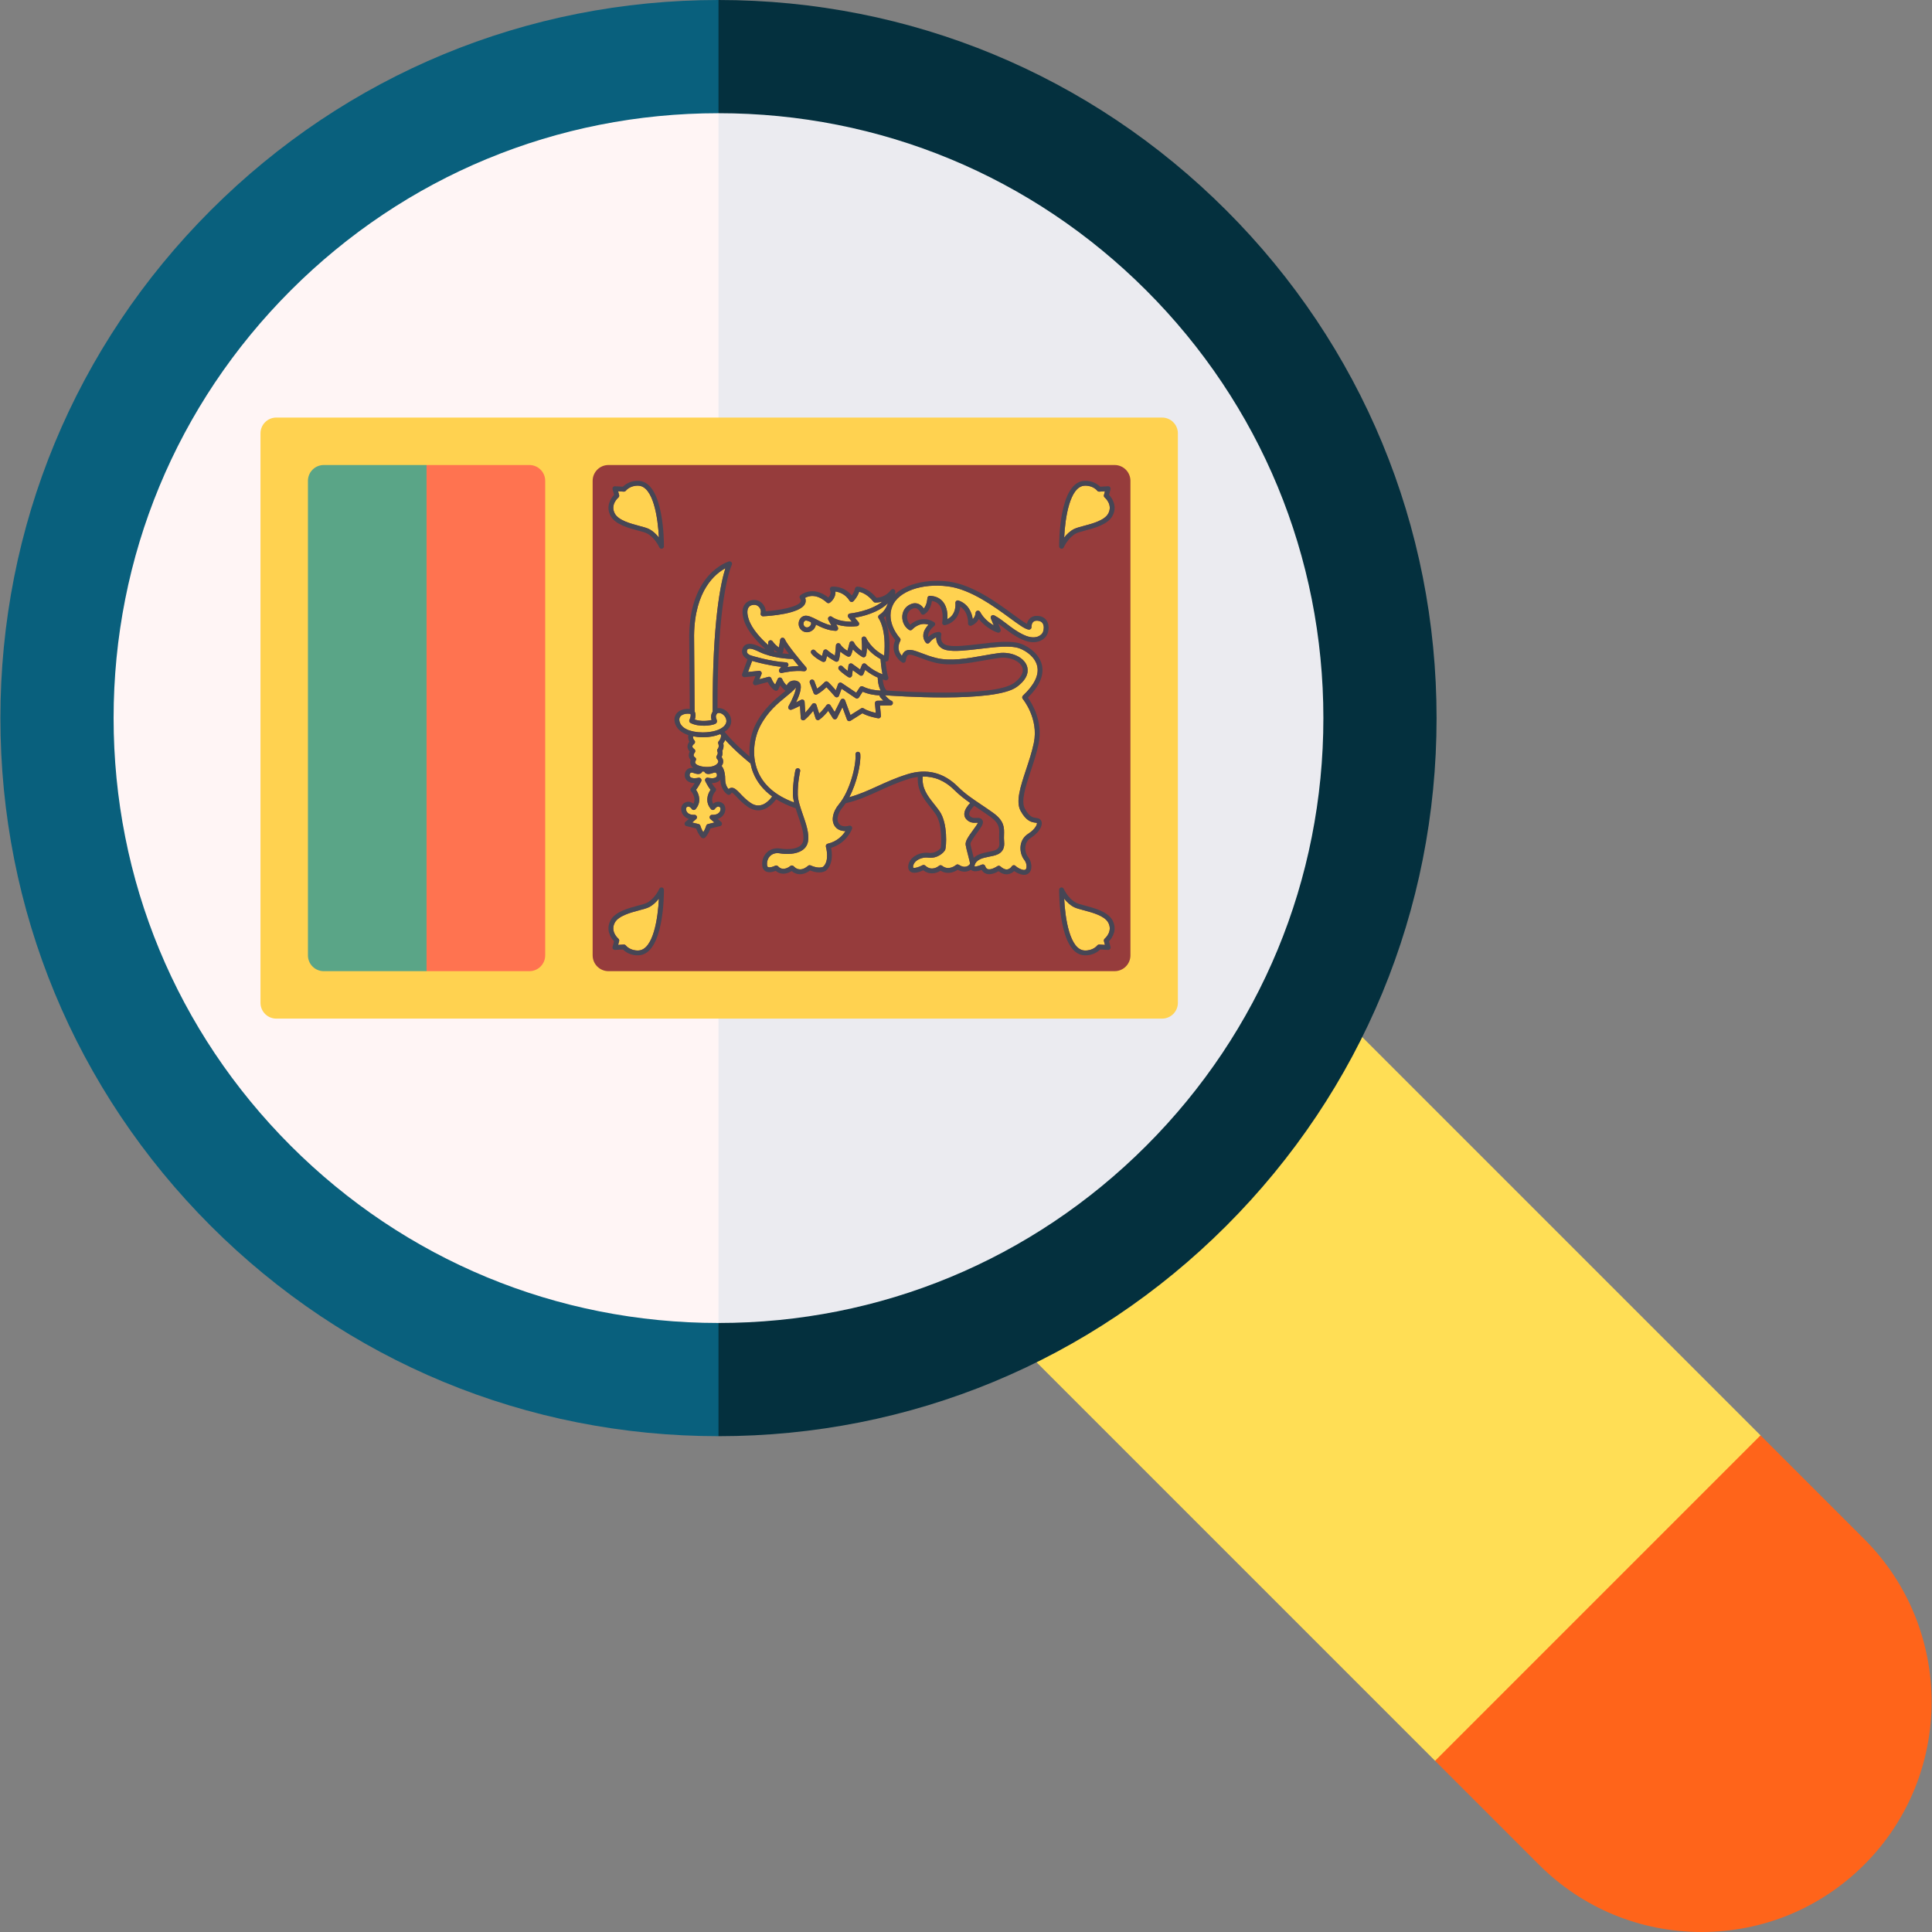 <?xml version="1.0" encoding="utf-8"?>
<!-- Generator: Adobe Illustrator 17.0.0, SVG Export Plug-In . SVG Version: 6.00 Build 0)  -->
<!DOCTYPE svg PUBLIC "-//W3C//DTD SVG 1.1//EN" "http://www.w3.org/Graphics/SVG/1.1/DTD/svg11.dtd">
<svg version="1.1" id="Capa_1" xmlns="http://www.w3.org/2000/svg" xmlns:xlink="http://www.w3.org/1999/xlink" x="0px" y="0px"
	 width="512px" height="512px" viewBox="0 0 512 512" enable-background="new 0 0 512 512" xml:space="preserve">
<rect x="0" y="0" width="512" height="512" fill="#808080" stroke="none"/>
<g>
	<path fill="#FFDE55" d="M350.184,264.013l-21.213,21.213l0.126,0.125l-53.782,55.073h0.001l-10.607,10.607l115.602,115.601
		L469.104,459l-2.547-78.614L350.184,264.013z"/>
	<path fill="#FF641A" d="M494.062,407.892l-27.506-27.506l-86.246,86.246l27.506,27.506C419.335,505.656,434.649,512,450.939,512
		c16.289,0,31.604-6.343,43.123-17.862C517.84,470.359,517.84,431.67,494.062,407.892z"/>
	<path fill="#FFF5F5" d="M66.449,66.345c-68.46,68.46-68.46,179.455,0,247.914c34.23,34.23,79.093,51.345,123.957,51.345
		L222.104,191L190.406,15C145.543,15,100.679,32.115,66.449,66.345z"/>
	<path fill="#EBEBF0" d="M314.363,66.345C280.134,32.115,235.27,15,190.406,15v350.604c44.864,0,89.727-17.115,123.957-51.345
		C382.823,245.799,382.823,134.804,314.363,66.345z"/>
	<path fill="#09607D" d="M77.056,303.652c-30.277-30.277-46.951-70.532-46.951-113.351S46.779,107.227,77.056,76.95
		S147.588,30,190.406,30l10.698-16L190.406,0c-50.831,0-98.62,19.795-134.563,55.738C19.899,91.681,0.104,139.47,0.104,190.302
		s19.795,98.621,55.738,134.563c35.943,35.943,83.732,55.738,134.563,55.738L200.104,366l-9.698-15.396
		C147.588,350.604,107.333,333.929,77.056,303.652z"/>
	<path fill="#04303E" d="M324.97,55.738C289.026,19.795,241.238,0,190.406,0v30c42.818,0,83.073,16.674,113.351,46.951
		c30.277,30.277,46.951,70.532,46.951,113.351s-16.674,83.073-46.951,113.351c-30.277,30.277-70.532,46.951-113.351,46.951v30
		c50.832,0,98.62-19.795,134.563-55.738s55.738-83.732,55.738-134.563S360.913,91.681,324.97,55.738L324.97,55.738z"/>
</g>
<g>
	<path fill="#FFD250" d="M307.958,110.659H73.224c-2.315,0-4.192,1.877-4.192,4.191v150.901c0,2.315,1.877,4.192,4.192,4.192
		h234.735c2.315,0,4.192-1.877,4.192-4.192V114.851C312.15,112.536,310.273,110.659,307.958,110.659z"/>
	<path fill="#963C3C" d="M157.057,127.426v125.751c0,2.315,1.877,4.192,4.192,4.192h134.134c2.315,0,4.192-1.877,4.192-4.192
		V127.426c0-2.315-1.877-4.192-4.192-4.192H161.249C158.934,123.235,157.057,125.111,157.057,127.426z"/>
	<path fill="#5AA587" d="M113.045,123.235H85.799c-2.315,0-4.192,1.877-4.192,4.192v125.751c0,2.315,1.877,4.192,4.192,4.192h27.246
		V123.235z"/>
	<path fill="#FF7350" d="M140.291,123.235h-27.246v134.134h27.246c2.315,0,4.192-1.877,4.192-4.192V127.426
		C144.483,125.111,142.606,123.235,140.291,123.235z"/>
	<g>
		<path fill="#FFD250" d="M255.907,223.889c-0.141-0.937,0.684-2.147,1.959-3.885c0.461-0.628,1.127-1.538,1.307-1.974
			c-0.119-0.009-0.282,0.001-0.404,0.007c-0.705,0.034-1.772,0.083-2.704-0.952c-0.365-0.406-0.54-0.913-0.506-1.467
			c0.07-1.126,0.989-2.233,1.559-2.818c-1.471-1.033-2.876-2.105-4.171-3.401c-2.476-2.476-5.3-3.669-8.417-3.603
			c-0.289,3.101,1.31,5.141,3.015,7.287c0.503,0.632,1.004,1.263,1.459,1.923c2.244,3.248,1.774,9.52,1.49,10.184
			c-0.322,0.753-2.096,2.423-4.53,2.097c-1.119-0.147-2.407,0.229-3.219,0.939c-0.349,0.305-0.765,0.813-0.765,1.494
			c0,0.034,0.003,0.207,0.056,0.238c0.327,0.198,1.549-0.188,2.423-0.66c0.241-0.132,0.541-0.093,0.745,0.096
			c1.72,1.611,3.447,0.219,3.638,0.055c0.236-0.202,0.584-0.208,0.824-0.015c1.761,1.419,3.596-0.132,3.673-0.199
			c0.216-0.187,0.533-0.209,0.773-0.052c0.764,0.501,1.463,0.644,2.086,0.43c0.544-0.189,0.833-0.598,0.867-0.697
			c0.016-0.26-0.334-1.603-0.566-2.491C256.254,225.493,256.003,224.529,255.907,223.889z"/>
		<path fill="#FFD250" d="M274.973,164.501c-0.53-0.04-0.915,0.075-1.177,0.335c-0.482,0.476-0.443,1.334-0.442,1.343
			c0.01,0.191-0.066,0.377-0.205,0.507c-0.141,0.13-0.329,0.196-0.52,0.168c-0.953-0.125-2.364-1.131-4.98-3.049
			c-4.157-3.047-10.44-7.652-16.435-8.409c-6.968-0.885-13.169,1.338-14.744,5.277c-1.754,4.386,1.974,8.381,2.011,8.422
			c0.189,0.201,0.231,0.5,0.101,0.744c-0.983,1.852-0.238,3.218,0.433,3.967c0.21-0.618,0.525-1.04,0.958-1.3
			c1.046-0.625,2.411-0.108,4.3,0.607c1.116,0.422,2.38,0.9,3.855,1.262c3.782,0.927,8.394,0.101,12.464-0.628
			c1.438-0.258,2.825-0.505,4.115-0.67c3.246-0.414,6.499,1.025,7.393,3.279c0.434,1.092,0.665,3.284-2.65,5.695
			c-5.962,4.337-33.151,2.335-34.753,2.213c-0.036,0.003-0.071,0.006-0.146,0.011c0.594,0.668,1.292,1.319,1.596,1.4
			c0.31,0.083,0.511,0.381,0.472,0.699c-0.039,0.318-0.307,0.559-0.628,0.564l-2.785,0.042l0.256,2.68
			c0.019,0.198-0.055,0.393-0.2,0.529c-0.145,0.136-0.345,0.193-0.54,0.167c-0.109-0.018-2.513-0.402-4.175-1.326l-3.146,1.984
			c-0.104,0.066-0.223,0.098-0.343,0.098c-0.07,0-0.14-0.011-0.207-0.034c-0.184-0.063-0.33-0.204-0.396-0.387l-1.2-3.264
			l-1.423,2.847c-0.104,0.208-0.312,0.344-0.544,0.355c-0.231,0.024-0.452-0.103-0.576-0.3l-1.22-1.944
			c-0.558,0.697-1.453,1.712-2.368,2.345c-0.167,0.117-0.379,0.146-0.573,0.08c-0.193-0.066-0.344-0.22-0.405-0.414l-0.639-2.018
			c-0.566,0.715-1.384,1.663-2.25,2.374c-0.185,0.154-0.442,0.189-0.663,0.093c-0.221-0.096-0.37-0.308-0.385-0.548l-0.206-3.244
			c-0.732,0.373-1.729,0.859-2.281,1.032c-0.251,0.079-0.528-0.005-0.693-0.212c-0.166-0.207-0.188-0.492-0.055-0.722
			c0.991-1.721,1.9-3.869,1.97-4.938c-0.657,0.787-1.577,1.54-2.605,2.376c-2.187,1.781-4.908,3.995-6.912,7.871
			c-1.399,2.709-2.404,7.435-0.632,11.84c1.512,3.758,4.767,6.563,9.643,8.364c-0.163-0.711-0.288-1.41-0.301-2.067
			c-0.064-3.337,0.629-6.383,0.659-6.511c0.08-0.346,0.424-0.565,0.77-0.481c0.346,0.08,0.561,0.425,0.482,0.77
			c-0.007,0.03-0.686,3.025-0.626,6.198c0.03,1.553,0.698,3.47,1.343,5.322c0.858,2.463,1.746,5.011,1.359,7.154
			c-0.526,2.914-4.153,3.652-7.521,3.09c-0.957-0.161-1.828,0.075-2.453,0.659c-0.635,0.592-0.961,1.5-0.871,2.429
			c0.042,0.437,0.206,0.526,0.259,0.555c0.405,0.219,1.358-0.079,1.873-0.348c0.259-0.136,0.58-0.08,0.778,0.141
			c1.35,1.513,3.169,0.003,3.246-0.063c0.261-0.22,0.65-0.2,0.885,0.05c0.509,0.542,1.047,0.812,1.647,0.826
			c1.096,0.067,2.138-0.91,2.148-0.918c0.189-0.185,0.474-0.233,0.715-0.123c2.119,0.97,3.231,0.406,3.277,0.38
			c1.839-1.568,0.776-5.288,0.765-5.326c-0.05-0.17-0.028-0.353,0.062-0.505c0.09-0.153,0.238-0.262,0.411-0.302
			c2.576-0.591,4.016-2.244,4.712-3.34c-1.273-0.012-2.284-0.459-2.88-1.389c-0.959-1.503-0.499-3.765,1.175-5.765
			c2.863-3.421,4.613-10.344,4.35-13.164c-0.032-0.353,0.227-0.666,0.581-0.699c0.344-0.035,0.666,0.227,0.699,0.581
			c0.229,2.47-0.884,7.592-2.916,11.454c2.575-0.712,4.925-1.755,7.376-2.873c2.437-1.112,4.958-2.261,7.987-3.21
			c5.119-1.603,9.635-0.492,13.426,3.301c1.837,1.837,3.841,3.181,6.163,4.74c1.019,0.684,2.081,1.397,3.181,2.189
			c2.984,2.148,2.932,3.942,2.876,5.841c-0.017,0.579-0.035,1.177,0.03,1.825c0.308,3.084-2.144,3.572-3.323,3.806
			c-0.161,0.032-0.313,0.062-0.445,0.094c-0.167,0.042-0.366,0.083-0.586,0.127c-1.197,0.243-3.006,0.61-3.45,2.142
			c-0.08,0.274-0.049,0.37-0.049,0.37c0.189,0.086,1.169-0.136,1.949-0.491c0.166-0.076,0.354-0.077,0.52-0.006
			c0.167,0.071,0.295,0.21,0.355,0.381c0.227,0.667,0.582,0.781,0.698,0.819c0.809,0.253,2.133-0.492,2.532-0.775
			c0.248-0.175,0.583-0.157,0.807,0.049c0.663,0.606,1.277,0.872,1.828,0.798c0.738-0.103,1.186-0.797,1.19-0.805
			c0.106-0.171,0.287-0.283,0.488-0.302c0.204-0.011,0.4,0.061,0.536,0.21c0.001,0.003,0.564,0.596,1.714,0.959
			c0.755,0.236,0.945-0.036,1.007-0.126c0.319-0.465,0.204-1.652-0.417-2.429c-0.815-1.019-1.193-2.568-0.963-3.947
			c0.211-1.269,0.896-2.304,1.978-2.993c1.984-1.263,2.437-2.623,2.31-2.882c-0.037-0.018-0.252-0.046-0.424-0.069
			c-0.885-0.117-2.367-0.313-3.89-3.126c-1.346-2.483-0.044-6.414,1.463-10.967c0.764-2.306,1.555-4.692,2.041-7.032
			c1.349-6.473-2.89-11.613-2.933-11.663c-0.219-0.261-0.197-0.648,0.053-0.882c2.975-2.791,4.254-5.379,3.8-7.69
			c-0.472-2.41-2.807-4.096-4.661-4.806c-2.312-0.886-6.529-0.383-10.609,0.103c-3.409,0.405-6.632,0.789-8.712,0.355
			c-1.072-0.225-1.857-0.733-2.333-1.51c-0.392-0.64-0.488-1.341-0.485-1.888c-1.033,0.388-1.731,1.346-1.739,1.357
			c-0.118,0.165-0.308,0.265-0.51,0.269c-0.254-0.01-0.397-0.088-0.52-0.248c-0.526-0.68-0.737-1.429-0.627-2.229
			c0.142-1.034,0.809-1.924,1.356-2.497c-2.392-0.84-4.225,1.165-4.31,1.26c-0.209,0.232-0.553,0.281-0.817,0.122
			c-1.154-0.709-1.869-2.102-1.824-3.547c0.044-1.364,0.747-2.508,1.93-3.136c0.811-0.43,1.588-0.509,2.309-0.237
			c0.686,0.258,1.167,0.792,1.47,1.245c0.875-0.998,0.949-2.721,0.949-2.741c0.005-0.172,0.077-0.335,0.204-0.453
			c0.126-0.117,0.3-0.191,0.465-0.172c1.521,0.063,2.703,0.613,3.51,1.633c1.104,1.396,1.207,3.336,1.142,4.537
			c2.431-1.241,2.123-4.105,2.107-4.238c-0.026-0.221,0.064-0.439,0.237-0.578c0.173-0.138,0.404-0.181,0.616-0.104
			c2.579,0.91,3.518,3.21,3.739,4.922c0.73-0.697,0.741-1.591,0.741-1.603c0-0.293,0.199-0.55,0.483-0.623
			c0.287-0.072,0.582,0.057,0.723,0.314c0.995,1.819,2.512,2.951,3.623,3.584l-0.764-1.853c-0.104-0.251-0.038-0.54,0.163-0.722
			c0.202-0.182,0.498-0.217,0.736-0.088c1.273,0.685,2.281,1.461,3.348,2.283c1.287,0.991,2.618,2.015,4.492,2.896
			c1.831,0.861,3.065,0.697,3.775,0.409c0.736-0.297,1.157-0.821,1.293-1.18c0.258-0.679,0.334-1.653-0.081-2.299
			C276.047,164.773,275.596,164.542,274.973,164.501z"/>
		<path fill="#FFD250" d="M199.114,173.74c0.001,0,0.002,0.001,0.002,0.001c0.003,0.001,0.005,0,0.007,0.001
			c0.047,0.016,4.852,1.532,9.214,1.792c0.239,0.014,0.452,0.161,0.548,0.381c0.097,0.22,0.065,0.476-0.086,0.663l-0.152,0.189
			c0.865-0.13,1.954-0.25,3.021-0.254c-0.437-0.52-0.981-1.182-1.54-1.876c-1.167-0.021-5.435-0.207-8.909-1.881
			c-0.844-0.409-2.302-1.116-2.996-0.758c-0.12,0.062-0.317,0.351-0.284,0.707C197.981,173.156,198.398,173.524,199.114,173.74z"/>
		<path fill="#FFD250" d="M213.59,164.453c-0.067,0-0.128,0.007-0.181,0.024c-0.28,0.084-0.422,0.401-0.46,0.648
			c-0.047,0.316,0.034,0.741,0.401,0.987c0.48,0.319,0.992,0.101,1.284-0.188c0.092-0.09,0.533-0.561,0.208-1.077l-0.001-0.001
			C214.339,164.614,213.898,164.453,213.59,164.453z"/>
		<path fill="#FFD250" d="M207.285,179.943c0.311,0.742,0.794,1.317,1.193,1.702c0.151-0.328,0.383-0.669,0.733-0.924
			c0.343-0.25,0.937-0.493,1.808-0.312c0.014,0.001,0.026,0.004,0.039,0.005c0.025,0.006,0.045,0.003,0.07,0.01
			c0.022,0.005,0.037,0.023,0.059,0.029c0.031,0.011,0.064,0.012,0.093,0.028c0.022,0.012,0.036,0.032,0.056,0.047
			c0.328,0.14,0.601,0.364,0.746,0.703c0.487,1.136-0.37,3.341-1.126,4.91c0.534-0.264,1.046-0.532,1.322-0.68
			c0.192-0.104,0.425-0.102,0.616,0.005c0.192,0.106,0.315,0.303,0.329,0.52l0.181,2.866c1.005-1.059,1.796-2.209,1.806-2.225
			c0.139-0.203,0.379-0.305,0.624-0.273c0.244,0.036,0.444,0.208,0.519,0.442l0.733,2.315c1.026-0.944,1.92-2.207,1.931-2.223
			c0.125-0.176,0.328-0.269,0.542-0.273c0.215,0.006,0.414,0.119,0.528,0.301l1.105,1.762l1.577-3.153
			c0.115-0.23,0.331-0.375,0.611-0.355c0.256,0.014,0.478,0.179,0.567,0.42l1.439,3.913l2.808-1.772
			c0.213-0.136,0.482-0.132,0.695,0.007c0.916,0.6,2.323,0.987,3.21,1.186l-0.24-2.515c-0.017-0.179,0.042-0.356,0.161-0.49
			s0.289-0.212,0.469-0.214l1.607-0.024c-0.387-0.391-0.706-0.77-0.862-0.962c-0.105-0.127-0.146-0.283-0.14-0.436
			c-1.184-0.05-2.833-0.262-4.483-0.973l-0.981,1.514c-0.094,0.145-0.241,0.245-0.41,0.279c-0.042,0.01-0.086,0.014-0.129,0.014
			c-0.126,0-0.251-0.038-0.358-0.109l-3.711-2.49l-0.682,1.857c-0.078,0.213-0.264,0.369-0.487,0.41
			c-0.223,0.044-0.451-0.038-0.601-0.209c-0.638-0.731-1.639-1.852-2.235-2.467c-0.537,0.517-1.478,1.351-2.484,1.91
			c-0.164,0.091-0.36,0.105-0.535,0.041c-0.176-0.065-0.314-0.202-0.38-0.378l-1.018-2.731c-0.123-0.332,0.045-0.703,0.378-0.827
			c0.331-0.123,0.703,0.047,0.827,0.378l0.742,1.992c1.077-0.748,1.975-1.711,1.986-1.723c0.229-0.247,0.611-0.276,0.872-0.066
			c0.374,0.3,1.389,1.418,2.098,2.213l0.592-1.611c0.067-0.185,0.217-0.329,0.405-0.389c0.186-0.065,0.392-0.034,0.557,0.077
			l3.849,2.582l0.931-1.434c0.179-0.276,0.537-0.373,0.826-0.225c1.708,0.854,3.553,1.061,4.73,1.092
			c-0.718-1.342-0.782-3.044-0.786-3.444c-0.962-0.425-2.144-1.066-3.333-2.043l-0.462,1.143c-0.075,0.182-0.228,0.321-0.419,0.376
			c-0.189,0.053-0.395,0.019-0.554-0.097l-1.857-1.347l-0.181,1.391c-0.029,0.216-0.163,0.402-0.36,0.496
			c-0.195,0.094-0.425,0.085-0.612-0.03c-0.065-0.038-1.592-0.972-2.502-1.996c-0.236-0.265-0.212-0.671,0.054-0.907
			c0.262-0.236,0.669-0.213,0.907,0.054c0.385,0.433,0.924,0.862,1.373,1.188l0.187-1.433c0.029-0.225,0.175-0.417,0.383-0.507
			c0.209-0.09,0.449-0.063,0.632,0.07l2.066,1.499l0.495-1.221c0.08-0.196,0.251-0.34,0.459-0.386
			c0.206-0.045,0.424,0.014,0.577,0.16c1.602,1.508,3.336,2.322,4.414,2.721c-0.368-1.715-0.509-3.866-0.516-3.979
			c-0.001-0.016,0.006-0.03,0.006-0.046c-1.001-0.552-2.417-1.504-3.641-2.999c-0.006,0.792-0.07,1.598-0.264,2.107
			c-0.067,0.176-0.207,0.313-0.383,0.377c-0.178,0.061-0.373,0.045-0.534-0.046c-0.077-0.045-1.476-0.847-2.517-2.02
			c-0.179,0.646-0.396,1.327-0.577,1.631c-0.174,0.288-0.537,0.394-0.839,0.244c-0.061-0.03-1.046-0.529-1.924-1.291
			c-0.085,0.856-0.217,1.822-0.406,2.293c-0.067,0.171-0.206,0.304-0.379,0.366c-0.173,0.059-0.364,0.046-0.526-0.041
			c-0.059-0.032-1.174-0.643-2.215-1.419l-0.282,1.072c-0.049,0.183-0.175,0.336-0.346,0.417c-0.172,0.08-0.368,0.082-0.541,0.004
			c-0.077-0.035-1.915-0.88-2.962-2.159c-0.225-0.274-0.185-0.679,0.09-0.903c0.273-0.225,0.68-0.185,0.903,0.09
			c0.5,0.611,1.266,1.122,1.818,1.443l0.33-1.252c0.057-0.217,0.223-0.389,0.439-0.453c0.214-0.067,0.447-0.011,0.614,0.14
			c0.614,0.556,1.445,1.102,2.036,1.464c0.126-0.793,0.223-1.94,0.265-2.684c0.017-0.287,0.221-0.529,0.501-0.591
			c0.283-0.064,0.569,0.069,0.705,0.321c0.353,0.651,1.202,1.284,1.842,1.685c0.176-0.55,0.392-1.36,0.555-2.06
			c0.063-0.269,0.289-0.467,0.563-0.493c0.274-0.034,0.536,0.123,0.648,0.375c0.401,0.889,1.374,1.702,2.068,2.2
			c0.075-0.937,0.006-2.268-0.08-3.101c-0.032-0.31,0.162-0.597,0.461-0.684c0.305-0.083,0.617,0.055,0.755,0.333
			c1.293,2.622,3.578,4.074,4.767,4.684c0.648-7.091-1.43-9.804-1.453-9.832c-0.116-0.146-0.165-0.338-0.131-0.522
			c0.035-0.183,0.146-0.345,0.308-0.439c1.154-0.668,1.855-1.888,2.284-3.073c-2.613,2.533-6.752,3.506-8.768,3.842l0.984,1.2
			c0.15,0.183,0.188,0.434,0.097,0.653c-0.091,0.219-0.294,0.37-0.53,0.393c-2.471,0.247-4.274-0.08-5.487-0.49l0.42,0.775
			c0.111,0.203,0.103,0.451-0.02,0.647c-0.122,0.197-0.346,0.329-0.572,0.301c-2.013-0.086-3.774-0.915-5.221-1.648
			c-0.069,0.472-0.302,0.933-0.69,1.312c-0.475,0.464-1.08,0.704-1.68,0.704c-0.425,0-0.846-0.121-1.216-0.368
			c-0.726-0.485-1.094-1.346-0.959-2.246c0.125-0.827,0.647-1.474,1.363-1.688c0.958-0.284,2.051,0.269,3.435,0.974
			c1.098,0.559,2.407,1.226,3.834,1.524l-0.795-1.469c-0.148-0.273-0.08-0.613,0.163-0.808c0.244-0.192,0.589-0.187,0.824,0.018
			c0.014,0.012,1.614,1.326,5.243,1.258l-0.915-1.116c-0.151-0.183-0.188-0.436-0.096-0.655c0.092-0.219,0.297-0.37,0.534-0.392
			c0.069-0.006,5.342-0.541,8.587-3.155c-1.057,0.309-1.874,0.26-1.937,0.259c-0.178-0.014-0.342-0.101-0.453-0.241
			c-1.486-1.868-3.007-2.445-3.774-2.623c-0.431,1.357-1.473,2.455-1.524,2.508c-0.138,0.143-0.335,0.213-0.53,0.194
			c-0.198-0.021-0.374-0.132-0.48-0.3c-1.146-1.848-2.799-2.333-3.759-2.454c0.118,1.366-0.837,2.487-1.472,2.954
			c-0.247,0.179-0.584,0.163-0.809-0.038c-2.757-2.465-4.887-1.736-5.748-1.243c0.272,0.676,0.144,1.228-0.04,1.601
			c-1.317,2.668-9.462,3.205-11.082,3.285c-0.201,0.014-0.402-0.077-0.531-0.237c-0.13-0.16-0.174-0.371-0.122-0.569
			c0.119-0.444,0.039-0.924-0.223-1.352c-0.268-0.437-0.697-0.756-1.147-0.852c-0.424-0.09-1.231-0.032-1.714,0.498
			c-0.552,0.607-0.59,1.73-0.109,3.248c0.862,2.725,3.519,5.41,5.173,6.881c-0.015-0.339-0.005-0.588-0.001-0.651
			c0.014-0.274,0.201-0.509,0.465-0.585c0.265-0.077,0.547,0.024,0.704,0.25c0.548,0.787,1.201,1.319,1.692,1.645l0.322-2.056
			c0.045-0.284,0.273-0.505,0.559-0.538c0.284-0.024,0.559,0.127,0.669,0.394c0.582,1.414,4.268,5.841,5.639,7.427
			c0.176,0.202,0.207,0.492,0.077,0.728c-0.129,0.234-0.389,0.36-0.655,0.328c-2.349-0.335-5.799,0.447-5.833,0.454
			c-0.266,0.062-0.543-0.053-0.689-0.284c-0.145-0.232-0.128-0.53,0.044-0.744l0.475-0.592c-3.261-0.339-6.436-1.196-7.719-1.571
			l-1.078,2.93l2.906-0.29c0.219-0.028,0.444,0.074,0.578,0.255c0.136,0.181,0.166,0.418,0.08,0.628l-0.548,1.339l2.394-0.633
			c0.317-0.088,0.642,0.082,0.763,0.385c0.317,0.803,0.706,1.331,1.017,1.658l0.674-1.491c0.106-0.233,0.338-0.395,0.594-0.377
			C206.957,179.553,207.186,179.707,207.285,179.943z"/>
		<path fill="#FFD250" d="M198.963,212.801c2.534,1.692,4.583-0.238,5.677-1.725c-2.335-1.703-4.035-3.799-5.038-6.294
			c-0.328-0.815-0.541-1.64-0.708-2.463c-0.238-0.187-3.764-2.98-6.717-6.244c-0.151,0.394-0.349,0.706-0.51,0.917
			c0.208,0.844,0.006,1.533-0.254,1.974c0.179,0.602,0.035,1.198-0.173,1.634c0.447,0.674,0.528,1.334,0.242,1.969
			c-0.066,0.145-0.154,0.279-0.246,0.411c0.368,0.443,0.945,1.459,0.945,3.501c0,1.374,0.509,2.198,0.888,2.622
			c0.222-0.192,0.464-0.3,0.731-0.328c0.811-0.09,1.476,0.603,2.387,1.559C196.901,211.084,197.787,212.017,198.963,212.801z"/>
		<path fill="#FFD250" d="M186.358,195.381c-0.047,0-0.095-0.001-0.143-0.001c-0.924-0.009-1.769-0.101-2.547-0.25
			c-0.075,0.215,0.085,0.839,0.251,0.967c0.164,0.126,0.274,0.334,0.268,0.54c-0.006,0.206-0.094,0.408-0.265,0.525
			c-0.11,0.077-0.436,0.368-0.44,0.652c-0.004,0.277,0.323,0.564,0.519,0.711c0.143,0.107,0.235,0.269,0.254,0.447
			c0.019,0.178-0.038,0.356-0.156,0.491c-0.083,0.098-0.319,0.455-0.278,0.755c0.009,0.064,0.035,0.258,0.37,0.485
			c0.145,0.098,0.244,0.253,0.273,0.426c0.028,0.173-0.015,0.35-0.121,0.491c0.001,0-0.179,0.264-0.111,0.526
			c0.077,0.29,0.439,0.513,0.727,0.649c0.541,0.255,1.319,0.418,2.131,0.45c0.025-0.004,0.05,0,0.075-0.001
			c0.684,0.02,1.386-0.047,1.986-0.268c0.588-0.217,0.979-0.531,1.161-0.935c0.057-0.126,0.175-0.387-0.33-0.977
			c-0.198-0.231-0.207-0.567-0.022-0.809c0.001-0.001,0.429-0.591,0.165-1.061c-0.141-0.252-0.098-0.566,0.105-0.77
			c0.038-0.042,0.436-0.511,0.121-1.354c-0.091-0.243-0.028-0.516,0.161-0.694c0.023-0.023,0.604-0.628,0.592-1.548
			c-0.079-0.096-0.158-0.192-0.234-0.289C189.625,195.067,188.099,195.381,186.358,195.381z"/>
		<path fill="#FFD250" d="M192.235,150.593c-2.598,1.397-8.14,5.779-8.3,17.773l0.143,20.213c0.017,0.028,0.042,0.057,0.056,0.085
			c0.335,0.632,0.177,1.453-0.011,2.02c1.605,0.574,3.607,0.338,4.465,0.126c-0.171-0.501-0.307-1.311,0.274-2.227
			C188.772,164.479,191.071,154.224,192.235,150.593z"/>
		<path fill="#FFD250" d="M192.503,191.097c0-1.028-0.775-1.827-1.541-2.086c-0.159-0.055-0.699-0.205-0.947,0.121
			c-0.464,0.607-0.3,1.037-0.142,1.453c0.088,0.231,0.179,0.47,0.111,0.742c-0.087,0.348-0.404,0.491-0.509,0.538
			c-0.872,0.396-4.187,0.915-6.477-0.268c-0.31-0.161-0.436-0.54-0.282-0.855c0.242-0.495,0.417-1.222,0.283-1.475
			c-0.011-0.021-0.041-0.078-0.222-0.103c-0.171-0.024-0.341-0.035-0.51-0.035c-0.782,0-1.508,0.246-1.9,0.666
			c-0.315,0.338-0.414,0.768-0.301,1.314c0.381,1.839,2.683,2.955,6.159,2.987c2.459-0.009,4.574-0.589,5.629-1.636
			C192.286,192.034,192.503,191.576,192.503,191.097z"/>
		<path fill="#FFD250" d="M186.972,206.342c0.149-0.196,0.394-0.29,0.636-0.24c0.447,0.094,1.557,0.329,2.194-0.165
			c0.223-0.171,0.273-0.637,0.102-0.941c-0.059-0.105-0.237-0.42-0.906-0.164c-0.633,0.244-1.543,0.509-2.114-0.005
			c-0.114-0.103-0.187-0.223-0.242-0.346c-0.172-0.015-0.343-0.024-0.511-0.05c-0.055,0.142-0.13,0.279-0.259,0.396
			c-0.569,0.513-1.479,0.249-2.113,0.005c-0.667-0.254-0.848,0.059-0.906,0.164c-0.171,0.304-0.122,0.77,0.101,0.939
			c0.638,0.492,1.749,0.259,2.114,0.182c0.237-0.047,0.527,0.034,0.679,0.228c0.151,0.196,0.214,0.452,0.104,0.672
			c-0.145,0.289-0.774,1.519-1.389,2.288c0.803,1.175,1.499,3.268-0.131,5.131c-0.133,0.151-0.34,0.226-0.531,0.217
			c-0.201-0.015-0.384-0.123-0.492-0.293c-0.093-0.141-0.419-0.53-0.78-0.601c-0.109-0.021-0.281-0.029-0.53,0.141
			c-0.168,0.116-0.263,0.501-0.121,0.922c0.254,0.753,1.042,1.171,2.153,1.119c0.253-0.025,0.526,0.149,0.628,0.404
			c0.101,0.255,0.029,0.547-0.179,0.725l-1.047,0.898l1.71,0.416c0.227,0.055,0.406,0.229,0.468,0.454
			c0.003,0.011,0.258,0.922,0.77,1.691c0.51-0.769,0.766-1.68,0.769-1.691c0.062-0.225,0.241-0.399,0.468-0.454l1.71-0.416
			l-1.048-0.898c-0.208-0.178-0.28-0.47-0.179-0.725s0.356-0.426,0.628-0.404c1.099,0.049,1.9-0.366,2.154-1.12
			c0.142-0.42,0.047-0.805-0.121-0.921c-0.253-0.171-0.426-0.163-0.534-0.14c-0.373,0.076-0.707,0.492-0.776,0.6
			c-0.109,0.17-0.292,0.279-0.492,0.293c-0.208,0.011-0.399-0.066-0.531-0.217c-1.629-1.862-0.933-3.956-0.13-5.131
			c-0.615-0.768-1.244-1.998-1.389-2.288C186.798,206.8,186.823,206.537,186.972,206.342z"/>
	</g>
	<path fill="#464655" d="M277.395,164.494c-0.343-0.535-1.028-1.189-2.339-1.274c-0.911-0.066-1.642,0.179-2.173,0.711
		c-0.427,0.426-0.633,0.953-0.731,1.399c-0.877-0.461-2.279-1.489-3.744-2.562c-4.265-3.125-10.709-7.849-17.034-8.649
		c-5.13-0.652-10.965,0.371-14.174,3.349c0.048-0.394,0.063-0.657,0.065-0.702c0-0.009-0.007-0.015-0.007-0.024
		c0.001-0.12-0.032-0.232-0.093-0.332c-0.013-0.021-0.027-0.038-0.043-0.057c-0.071-0.093-0.16-0.172-0.278-0.216
		c-0.002-0.001-0.003-0.004-0.006-0.004h-0.002c-0.121-0.042-0.243-0.036-0.359-0.008c-0.022,0.005-0.042,0.009-0.064,0.016
		c-0.112,0.039-0.211,0.105-0.287,0.2c-0.005,0.006-0.014,0.007-0.019,0.013c-1.333,1.789-3.161,2.025-3.836,2.047
		c-2.406-2.857-4.949-2.946-5.058-2.948c-0.368,0.024-0.603,0.228-0.65,0.548c-0.101,0.679-0.495,1.35-0.829,1.817
		c-2.12-2.636-5.105-2.372-5.238-2.361c-0.207,0.02-0.39,0.139-0.493,0.319c-0.103,0.179-0.113,0.397-0.028,0.586
		c0.383,0.841-0.081,1.575-0.451,1.982c-4.174-3.345-7.386-0.62-7.419-0.59c-0.245,0.215-0.291,0.58-0.105,0.848
		c0.311,0.451,0.256,0.7,0.173,0.868c-0.675,1.368-5.575,2.261-9.244,2.523c-0.019-0.516-0.177-1.03-0.464-1.501
		c-0.455-0.743-1.175-1.266-1.974-1.438c-0.888-0.193-2.138,0.011-2.935,0.89c-0.89,0.979-1.018,2.493-0.383,4.501
		c0.993,3.137,3.975,6.089,5.715,7.608c-0.424-0.157-0.844-0.328-1.251-0.523c-1.024-0.499-2.738-1.333-4.005-0.674
		c-0.639,0.33-1.048,1.158-0.974,1.967c0.038,0.405,0.264,1.315,1.45,1.897l-1.426,3.875c-0.076,0.208-0.04,0.44,0.095,0.615
		c0.135,0.175,0.35,0.27,0.572,0.246l2.865-0.286l-0.632,1.545c-0.092,0.226-0.049,0.485,0.112,0.668
		c0.161,0.182,0.406,0.264,0.648,0.197l3.11-0.823c0.803,1.65,1.875,2.227,1.925,2.253c0.158,0.084,0.34,0.096,0.507,0.038
		c0.167-0.057,0.304-0.181,0.377-0.342l0.495-1.097c0.514,0.719,1.069,1.196,1.412,1.459c-0.209,0.173-0.415,0.343-0.642,0.527
		c-2.159,1.757-5.116,4.164-7.241,8.278c-1.067,2.066-1.899,5.218-1.651,8.57c-1.548-1.301-4.466-3.882-6.615-6.523
		c0.259-0.177,0.534-0.343,0.742-0.548c0.672-0.665,1.027-1.453,1.027-2.275c0-1.708-1.252-2.911-2.414-3.304
		c-0.433-0.146-0.849-0.168-1.228-0.103c-0.038-28.006,3.152-36.579,3.8-38.023c0.102-0.228,0.063-0.496-0.102-0.685
		c-0.164-0.188-0.425-0.264-0.665-0.194c-0.421,0.123-10.31,3.213-10.528,19.576l0.138,19.522c-1.342-0.142-2.617,0.24-3.359,1.033
		c-0.422,0.451-0.871,1.242-0.621,2.453c0.333,1.606,1.629,2.792,3.617,3.444c-0.055,0.211-0.073,0.449-0.047,0.716
		c0.031,0.314,0.129,0.702,0.31,1.039c-0.243,0.289-0.481,0.703-0.493,1.212c-0.011,0.491,0.184,0.952,0.582,1.374
		c-0.157,0.317-0.294,0.746-0.234,1.221c0.037,0.283,0.156,0.659,0.491,1.022c-0.094,0.28-0.153,0.647-0.052,1.05
		c0.103,0.416,0.362,0.774,0.746,1.08c-0.984-0.182-1.675,0.262-1.999,0.839c-0.486,0.867-0.289,2.028,0.439,2.588
		c0.593,0.456,1.298,0.602,1.941,0.568c-0.327,0.554-0.673,1.066-0.89,1.236c-0.141,0.11-0.231,0.273-0.246,0.451
		c-0.016,0.178,0.044,0.355,0.164,0.488c0.067,0.074,1.468,1.653,0.634,3.293c-0.258-0.212-0.592-0.41-0.989-0.49
		c-0.516-0.105-1.038,0.014-1.514,0.34c-0.679,0.465-0.931,1.448-0.613,2.391c0.244,0.722,0.851,1.462,1.887,1.804l-0.902,0.773
		c-0.183,0.157-0.263,0.404-0.207,0.638c0.056,0.234,0.238,0.417,0.472,0.474l2.578,0.628c0.198,0.566,0.649,1.66,1.404,2.415
		c0.121,0.121,0.349,0.188,0.52,0.188s0.334-0.067,0.454-0.188c0.755-0.755,1.207-1.848,1.404-2.415l2.578-0.628
		c0.234-0.057,0.416-0.24,0.472-0.474c0.056-0.235-0.024-0.481-0.207-0.638l-0.902-0.773c1.036-0.342,1.644-1.082,1.887-1.804
		c0.318-0.943,0.066-1.926-0.613-2.391c-0.476-0.327-1.001-0.444-1.514-0.34c-0.396,0.08-0.729,0.278-0.988,0.49
		c-0.821-1.632,0.569-3.22,0.636-3.294c0.119-0.133,0.178-0.31,0.161-0.487c-0.016-0.178-0.105-0.341-0.245-0.45
		c-0.217-0.169-0.561-0.68-0.888-1.234c0.642,0.006,1.343-0.111,1.939-0.571c0.131-0.1,0.223-0.238,0.319-0.371
		c0.046,2.82,1.833,3.936,1.91,3.983c0.304,0.181,0.695,0.085,0.878-0.217c0.151-0.247,0.242-0.294,0.24-0.297
		c0.226,0.012,0.86,0.68,1.323,1.167c0.756,0.795,1.698,1.786,2.993,2.65c0.949,0.633,1.847,0.883,2.671,0.883
		c2.313,0,4.046-1.952,4.785-2.955c1.441,0.904,3.074,1.688,4.936,2.324c0.064,0.022,0.128,0.03,0.192,0.032
		c0.222,0.721,0.465,1.447,0.716,2.167c0.804,2.306,1.635,4.692,1.308,6.503c-0.422,2.347-4.136,2.371-6.044,2.05
		c-1.358-0.221-2.618,0.126-3.542,0.988c-0.925,0.864-1.401,2.169-1.272,3.492c0.09,0.924,0.553,1.359,0.926,1.561
		c0.858,0.461,2.017,0.116,2.647-0.142c1.447,1.26,3.177,0.731,4.224,0.066c0.644,0.538,1.362,0.82,2.139,0.837
		c0.026,0.001,0.051,0.001,0.077,0.001c1.175,0,2.163-0.618,2.657-0.997c2.489,1.007,3.912,0.256,4.161,0.102
		c2.02-1.705,1.688-4.768,1.425-6.1c4.152-1.257,5.491-4.866,5.549-5.026c0.08-0.225,0.029-0.476-0.132-0.652
		c-0.163-0.175-0.412-0.246-0.64-0.185c-1.28,0.344-2.291,0.11-2.773-0.644c-0.652-1.019-0.229-2.688,1.077-4.248
		c0.274-0.328,0.533-0.69,0.787-1.067c3.209-0.717,5.95-1.965,8.851-3.289c2.402-1.095,4.886-2.228,7.839-3.153
		c0.828-0.26,1.632-0.412,2.425-0.515c-0.24,3.481,1.546,5.775,3.299,7.981c0.484,0.609,0.969,1.217,1.407,1.852
		c1.88,2.723,1.519,8.433,1.367,8.948c-0.133,0.293-1.394,1.576-3.18,1.331c-1.484-0.198-3.146,0.292-4.235,1.245
		c-0.777,0.68-1.205,1.555-1.205,2.462c0,0.773,0.371,1.157,0.684,1.343c0.931,0.553,2.471-0.038,3.296-0.434
		c0.771,0.596,1.563,0.816,2.295,0.816c0.91,0,1.728-0.339,2.303-0.715c1.723,1.088,3.527,0.451,4.533-0.235
		c1.26,0.684,2.273,0.548,2.926,0.292c0.212-0.083,0.406-0.189,0.582-0.307c0.026,0.027,0.05,0.064,0.076,0.086
		c0.684,0.588,1.949,0.275,2.758-0.019c0.368,0.61,0.856,0.885,1.241,1.007c1.19,0.379,2.556-0.273,3.244-0.68
		c0.834,0.645,1.663,0.916,2.491,0.8c0.73-0.101,1.281-0.493,1.636-0.837c0.378,0.272,0.953,0.607,1.729,0.852
		c0.342,0.109,0.643,0.153,0.907,0.153c0.896,0,1.363-0.51,1.546-0.777c0.743-1.085,0.356-2.922-0.474-3.959
		c-0.49-0.612-0.896-1.756-0.7-2.933c0.105-0.628,0.432-1.504,1.399-2.12c1.746-1.11,2.891-2.614,2.917-3.829
		c0.011-0.502-0.179-0.916-0.538-1.167c-0.317-0.222-0.671-0.269-1.015-0.314c-0.764-0.101-1.717-0.227-2.929-2.465
		c-1.08-1.995,0.199-5.859,1.555-9.951c0.775-2.341,1.577-4.763,2.079-7.174c1.243-5.968-1.754-10.777-2.839-12.274
		c3.018-2.968,4.283-5.817,3.762-8.472c-0.574-2.926-3.302-4.93-5.462-5.758c-2.612-1.001-6.989-0.481-11.222,0.027
		c-3.301,0.395-6.421,0.77-8.295,0.373c-0.708-0.148-1.212-0.456-1.497-0.915c-0.495-0.799-0.23-1.85-0.227-1.86
		c0.052-0.197,0.007-0.408-0.121-0.566c-0.128-0.158-0.339-0.259-0.526-0.24c-1.231,0.049-2.212,0.736-2.818,1.302
		c-0.035-0.172-0.041-0.349-0.016-0.533c0.167-1.235,1.589-2.314,1.603-2.325c0.17-0.128,0.267-0.332,0.256-0.546
		c-0.01-0.213-0.125-0.406-0.307-0.518c-2.617-1.594-5.061-0.414-6.312,0.695c-0.528-0.518-0.847-1.31-0.822-2.107
		c0.016-0.524,0.201-1.486,1.247-2.042c0.473-0.252,0.88-0.307,1.249-0.171c0.617,0.23,1.028,0.989,1.134,1.263
		c0.067,0.175,0.21,0.313,0.387,0.375c0.178,0.065,0.375,0.045,0.537-0.05c1.433-0.836,1.891-2.591,2.036-3.565
		c0.842,0.137,1.485,0.495,1.952,1.084c1.31,1.651,0.774,4.56,0.769,4.59c-0.042,0.217,0.032,0.441,0.193,0.592
		c0.161,0.151,0.39,0.207,0.604,0.151c2.908-0.779,3.839-3.141,3.982-4.886c2.224,1.385,2.072,4.248,2.064,4.383
		c-0.014,0.221,0.086,0.434,0.265,0.563c0.179,0.13,0.412,0.157,0.617,0.076c1.064-0.432,1.653-1.134,1.98-1.782
		c2.024,2.654,4.838,3.576,4.973,3.62c0.238,0.073,0.498,0.007,0.668-0.178c0.169-0.184,0.217-0.449,0.122-0.68l-0.628-1.523
		c0.511,0.36,1.004,0.74,1.51,1.13c1.342,1.032,2.728,2.1,4.729,3.04c2.25,1.057,3.853,0.82,4.805,0.439
		c0.949-0.384,1.702-1.1,2.013-1.916C277.96,166.992,278.096,165.586,277.395,164.494z M276.395,167.487
		c-0.136,0.359-0.557,0.883-1.293,1.18c-0.71,0.288-1.945,0.452-3.775-0.409c-1.875-0.881-3.206-1.905-4.492-2.896
		c-1.067-0.821-2.075-1.597-3.348-2.283c-0.237-0.129-0.533-0.094-0.736,0.088c-0.202,0.181-0.267,0.471-0.163,0.722l0.764,1.853
		c-1.11-0.633-2.628-1.765-3.623-3.584c-0.141-0.258-0.436-0.387-0.723-0.314c-0.284,0.073-0.483,0.329-0.483,0.623
		c0,0.011-0.011,0.906-0.741,1.603c-0.221-1.712-1.16-4.011-3.739-4.922c-0.212-0.077-0.443-0.034-0.616,0.104
		c-0.173,0.139-0.263,0.358-0.237,0.578c0.016,0.133,0.324,2.998-2.107,4.238c0.066-1.2-0.038-3.14-1.142-4.537
		c-0.807-1.021-1.989-1.57-3.51-1.633c-0.165-0.019-0.34,0.055-0.465,0.172c-0.126,0.117-0.199,0.28-0.204,0.453
		c0,0.02-0.074,1.743-0.949,2.741c-0.303-0.453-0.784-0.987-1.47-1.245c-0.721-0.272-1.499-0.192-2.309,0.237
		c-1.183,0.628-1.887,1.772-1.93,3.136c-0.045,1.445,0.67,2.837,1.824,3.547c0.264,0.16,0.608,0.111,0.817-0.122
		c0.085-0.095,1.918-2.1,4.31-1.26c-0.547,0.574-1.215,1.463-1.356,2.497c-0.111,0.8,0.101,1.549,0.627,2.229
		c0.123,0.16,0.267,0.238,0.52,0.248c0.202-0.003,0.392-0.104,0.51-0.269c0.009-0.011,0.706-0.969,1.739-1.357
		c-0.004,0.547,0.092,1.248,0.485,1.888c0.476,0.776,1.261,1.284,2.333,1.51c2.08,0.434,5.303,0.05,8.712-0.355
		c4.08-0.485,8.298-0.989,10.609-0.103c1.855,0.71,4.189,2.395,4.661,4.806c0.454,2.312-0.825,4.899-3.8,7.69
		c-0.249,0.233-0.272,0.621-0.053,0.882c0.042,0.051,4.281,5.19,2.933,11.663c-0.487,2.34-1.277,4.726-2.041,7.032
		c-1.507,4.553-2.808,8.484-1.463,10.967c1.524,2.814,3.005,3.009,3.89,3.126c0.172,0.022,0.387,0.051,0.425,0.069
		c0.127,0.259-0.326,1.62-2.31,2.882c-1.083,0.689-1.767,1.724-1.978,2.993c-0.229,1.378,0.149,2.928,0.963,3.947
		c0.622,0.776,0.736,1.964,0.417,2.428c-0.063,0.09-0.253,0.362-1.007,0.126c-1.151-0.364-1.713-0.957-1.714-0.959
		c-0.136-0.149-0.331-0.221-0.536-0.21c-0.202,0.019-0.383,0.131-0.488,0.302c-0.005,0.007-0.453,0.702-1.19,0.805
		c-0.551,0.075-1.165-0.192-1.828-0.798c-0.224-0.205-0.559-0.223-0.807-0.049c-0.399,0.283-1.723,1.028-2.532,0.775
		c-0.116-0.038-0.471-0.151-0.698-0.819c-0.059-0.171-0.188-0.31-0.355-0.381c-0.167-0.071-0.355-0.07-0.52,0.006
		c-0.781,0.355-1.761,0.577-1.949,0.492c0,0-0.031-0.097,0.049-0.371c0.444-1.532,2.253-1.899,3.45-2.142
		c0.22-0.045,0.419-0.085,0.586-0.127c0.132-0.032,0.283-0.063,0.445-0.094c1.179-0.234,3.631-0.722,3.323-3.806
		c-0.066-0.648-0.047-1.246-0.03-1.825c0.056-1.899,0.109-3.693-2.876-5.841c-1.101-0.793-2.162-1.505-3.181-2.189
		c-2.322-1.559-4.327-2.904-6.163-4.74c-3.791-3.793-8.306-4.904-13.426-3.301c-3.029,0.949-5.549,2.098-7.987,3.21
		c-2.452,1.119-4.802,2.161-7.376,2.873c2.032-3.863,3.145-8.985,2.916-11.454c-0.034-0.353-0.356-0.616-0.699-0.581
		c-0.353,0.034-0.613,0.346-0.581,0.699c0.263,2.82-1.488,9.743-4.35,13.163c-1.673,2-2.134,4.263-1.175,5.765
		c0.596,0.931,1.607,1.377,2.88,1.389c-0.696,1.096-2.136,2.749-4.712,3.34c-0.172,0.04-0.321,0.149-0.411,0.302
		c-0.09,0.152-0.112,0.335-0.062,0.505c0.011,0.038,1.074,3.758-0.765,5.326c-0.046,0.027-1.158,0.59-3.277-0.38
		c-0.24-0.109-0.525-0.061-0.715,0.123c-0.011,0.009-1.052,0.984-2.148,0.918c-0.6-0.014-1.139-0.283-1.647-0.826
		c-0.234-0.25-0.623-0.27-0.885-0.05c-0.076,0.066-1.895,1.576-3.246,0.063c-0.198-0.222-0.519-0.278-0.778-0.142
		c-0.516,0.269-1.468,0.567-1.873,0.348c-0.054-0.029-0.217-0.117-0.259-0.555c-0.09-0.928,0.236-1.837,0.871-2.429
		c0.626-0.584,1.497-0.82,2.453-0.659c3.368,0.562,6.995-0.177,7.521-3.09c0.386-2.143-0.502-4.69-1.359-7.154
		c-0.646-1.853-1.313-3.77-1.343-5.322c-0.06-3.172,0.619-6.168,0.626-6.198c0.08-0.345-0.136-0.69-0.482-0.77
		c-0.346-0.084-0.69,0.135-0.77,0.481c-0.03,0.128-0.723,3.174-0.659,6.511c0.013,0.657,0.138,1.356,0.301,2.067
		c-4.876-1.802-8.131-4.605-9.643-8.364c-1.772-4.406-0.767-9.131,0.632-11.84c2.003-3.876,4.725-6.09,6.912-7.871
		c1.028-0.836,1.948-1.589,2.605-2.376c-0.069,1.068-0.978,3.217-1.97,4.938c-0.132,0.229-0.111,0.516,0.055,0.722
		c0.165,0.207,0.442,0.29,0.693,0.212c0.552-0.172,1.549-0.659,2.281-1.032l0.206,3.244c0.015,0.24,0.164,0.452,0.385,0.548
		c0.222,0.097,0.478,0.061,0.663-0.093c0.866-0.71,1.684-1.658,2.25-2.374l0.639,2.018c0.061,0.194,0.212,0.348,0.405,0.414
		c0.194,0.066,0.406,0.037,0.573-0.08c0.915-0.633,1.81-1.648,2.368-2.345l1.22,1.944c0.123,0.198,0.345,0.325,0.576,0.3
		c0.232-0.011,0.44-0.146,0.544-0.355l1.423-2.847l1.2,3.264c0.067,0.182,0.213,0.324,0.396,0.387
		c0.067,0.024,0.137,0.034,0.207,0.034c0.12,0,0.239-0.034,0.343-0.098l3.146-1.984c1.662,0.924,4.067,1.308,4.175,1.326
		c0.194,0.026,0.395-0.031,0.54-0.167c0.145-0.136,0.218-0.331,0.2-0.529l-0.256-2.68l2.785-0.042
		c0.321-0.005,0.588-0.246,0.628-0.564c0.039-0.319-0.162-0.617-0.472-0.699c-0.304-0.081-1.001-0.733-1.596-1.4
		c0.076-0.005,0.11-0.009,0.146-0.011c1.602,0.122,28.79,2.123,34.753-2.213c3.316-2.411,3.084-4.603,2.65-5.695
		c-0.895-2.255-4.148-3.693-7.393-3.279c-1.29,0.165-2.678,0.412-4.115,0.67c-4.069,0.729-8.682,1.555-12.464,0.628
		c-1.475-0.361-2.739-0.84-3.855-1.262c-1.888-0.715-3.254-1.232-4.3-0.607c-0.434,0.259-0.748,0.682-0.958,1.3
		c-0.671-0.749-1.416-2.116-0.433-3.967c0.13-0.244,0.088-0.543-0.101-0.744c-0.038-0.04-3.766-4.036-2.011-8.422
		c1.576-3.939,7.776-6.162,14.744-5.277c5.995,0.758,12.277,5.363,16.435,8.409c2.617,1.918,4.027,2.924,4.98,3.049
		c0.191,0.028,0.379-0.038,0.52-0.168c0.14-0.13,0.215-0.316,0.205-0.507c-0.001-0.009-0.04-0.867,0.442-1.343
		c0.263-0.26,0.647-0.375,1.177-0.335c0.623,0.041,1.074,0.272,1.341,0.687C276.729,165.834,276.654,166.809,276.395,167.487z
		 M256.196,229.613c-0.623,0.214-1.322,0.071-2.086-0.43c-0.24-0.157-0.557-0.135-0.773,0.052c-0.077,0.067-1.914,1.618-3.673,0.199
		c-0.24-0.193-0.588-0.187-0.824,0.015c-0.191,0.164-1.918,1.555-3.638-0.055c-0.203-0.189-0.503-0.227-0.745-0.096
		c-0.875,0.472-2.096,0.858-2.423,0.66c-0.054-0.032-0.056-0.204-0.056-0.238c0-0.681,0.416-1.189,0.765-1.494
		c0.812-0.709,2.1-1.086,3.219-0.939c2.434,0.325,4.208-1.344,4.53-2.097c0.284-0.664,0.754-6.936-1.49-10.184
		c-0.455-0.659-0.956-1.291-1.459-1.923c-1.706-2.146-3.304-4.186-3.015-7.287c3.118-0.066,5.942,1.127,8.417,3.603
		c1.296,1.296,2.7,2.369,4.171,3.401c-0.57,0.586-1.49,1.692-1.559,2.818c-0.034,0.554,0.142,1.061,0.506,1.467
		c0.932,1.035,1.999,0.987,2.704,0.952c0.122-0.007,0.284-0.016,0.404-0.007c-0.18,0.436-0.846,1.346-1.307,1.974
		c-1.274,1.738-2.099,2.948-1.959,3.885c0.096,0.639,0.348,1.603,0.591,2.535c0.232,0.888,0.582,2.232,0.566,2.491
		C257.029,229.015,256.74,229.424,256.196,229.613z M258.901,220.763c1.235-1.685,1.862-2.598,1.499-3.324
		c-0.373-0.746-1.134-0.714-1.692-0.685c-0.598,0.028-1.165,0.054-1.689-0.529c-0.136-0.151-0.192-0.314-0.179-0.526
		c0.045-0.734,0.873-1.687,1.35-2.154c0.369,0.25,0.736,0.5,1.112,0.753c1.009,0.677,2.058,1.381,3.146,2.165
		c2.431,1.75,2.395,2.948,2.343,4.761c-0.018,0.591-0.038,1.26,0.036,1.991c0.178,1.784-0.84,2.128-2.295,2.417
		c-0.184,0.037-0.356,0.071-0.507,0.109c-0.151,0.038-0.331,0.074-0.53,0.115c-0.928,0.188-2.412,0.506-3.444,1.468
		c-0.085-0.348-0.189-0.751-0.312-1.222c-0.234-0.9-0.477-1.831-0.563-2.402C257.105,223.215,258.274,221.621,258.901,220.763z
		 M193.802,208.775c-0.267,0.028-0.51,0.136-0.731,0.328c-0.38-0.424-0.888-1.247-0.888-2.622c0-2.043-0.578-3.058-0.945-3.501
		c0.092-0.132,0.18-0.265,0.246-0.411c0.286-0.634,0.205-1.294-0.242-1.969c0.208-0.436,0.352-1.032,0.173-1.634
		c0.26-0.442,0.462-1.131,0.254-1.974c0.161-0.211,0.359-0.524,0.509-0.917c2.953,3.264,6.479,6.057,6.717,6.244
		c0.167,0.822,0.38,1.647,0.708,2.463c1.003,2.495,2.703,4.59,5.038,6.294c-1.094,1.486-3.142,3.417-5.677,1.725
		c-1.176-0.784-2.063-1.717-2.775-2.466C195.278,209.378,194.612,208.684,193.802,208.775z M188.426,214.437
		c0.132,0.152,0.323,0.228,0.531,0.217c0.201-0.015,0.384-0.123,0.492-0.293c0.07-0.107,0.404-0.525,0.776-0.6
		c0.107-0.024,0.281-0.032,0.534,0.14c0.168,0.116,0.263,0.501,0.121,0.921c-0.254,0.754-1.056,1.169-2.154,1.12
		c-0.272-0.022-0.527,0.149-0.628,0.404c-0.101,0.255-0.029,0.547,0.179,0.725l1.048,0.898l-1.71,0.416
		c-0.227,0.055-0.406,0.229-0.468,0.454c-0.003,0.011-0.258,0.922-0.769,1.691c-0.511-0.769-0.767-1.68-0.77-1.691
		c-0.062-0.225-0.241-0.399-0.468-0.454l-1.71-0.416l1.047-0.898c0.208-0.179,0.28-0.47,0.179-0.725
		c-0.102-0.255-0.376-0.429-0.628-0.404c-1.112,0.052-1.9-0.366-2.153-1.119c-0.142-0.421-0.047-0.806,0.121-0.922
		c0.248-0.17,0.421-0.161,0.53-0.141c0.36,0.07,0.687,0.46,0.78,0.601c0.109,0.17,0.292,0.279,0.492,0.293
		c0.192,0.009,0.398-0.067,0.531-0.217c1.63-1.862,0.934-3.956,0.131-5.131c0.615-0.768,1.244-1.998,1.389-2.288
		c0.111-0.22,0.047-0.476-0.104-0.672c-0.151-0.194-0.442-0.276-0.679-0.228c-0.365,0.077-1.476,0.31-2.114-0.182
		c-0.222-0.17-0.271-0.636-0.101-0.939c0.057-0.105,0.239-0.417,0.906-0.164c0.634,0.244,1.545,0.508,2.113-0.005
		c0.13-0.116,0.205-0.254,0.259-0.396c0.169,0.026,0.34,0.035,0.511,0.05c0.055,0.123,0.127,0.243,0.242,0.346
		c0.572,0.513,1.481,0.249,2.114,0.005c0.669-0.256,0.848,0.059,0.906,0.164c0.171,0.304,0.121,0.77-0.102,0.941
		c-0.638,0.493-1.748,0.258-2.194,0.165c-0.242-0.05-0.487,0.045-0.636,0.24c-0.149,0.195-0.174,0.457-0.065,0.677
		c0.145,0.289,0.774,1.519,1.389,2.288C187.493,210.481,186.797,212.575,188.426,214.437z M190.51,196.376
		c-0.189,0.178-0.253,0.451-0.161,0.694c0.316,0.844-0.083,1.312-0.121,1.354c-0.204,0.203-0.247,0.518-0.105,0.77
		c0.264,0.47-0.164,1.059-0.165,1.061c-0.184,0.242-0.175,0.578,0.022,0.809c0.505,0.59,0.387,0.851,0.33,0.977
		c-0.181,0.404-0.572,0.718-1.161,0.935c-0.601,0.222-1.302,0.288-1.986,0.268c-0.025,0.001-0.05-0.003-0.075,0.001
		c-0.811-0.032-1.59-0.196-2.131-0.45c-0.289-0.136-0.65-0.359-0.727-0.649c-0.07-0.262,0.111-0.526,0.111-0.526
		c0.105-0.141,0.149-0.318,0.121-0.491c-0.029-0.173-0.128-0.327-0.273-0.426c-0.335-0.227-0.361-0.422-0.37-0.485
		c-0.041-0.3,0.195-0.658,0.278-0.755c0.118-0.135,0.174-0.312,0.156-0.491c-0.019-0.178-0.111-0.34-0.254-0.447
		c-0.196-0.147-0.523-0.434-0.519-0.711c0.004-0.284,0.33-0.576,0.44-0.652c0.171-0.116,0.259-0.319,0.265-0.525
		c0.006-0.207-0.104-0.415-0.268-0.54c-0.167-0.128-0.326-0.752-0.251-0.967c0.778,0.15,1.623,0.242,2.547,0.25
		c0.047,0,0.095,0.001,0.143,0.001c1.742,0,3.266-0.314,4.509-0.842c0.077,0.096,0.156,0.193,0.234,0.289
		C191.115,195.748,190.533,196.353,190.51,196.376z M186.227,194.095c-3.476-0.032-5.779-1.148-6.159-2.987
		c-0.113-0.547-0.014-0.976,0.301-1.314c0.392-0.42,1.118-0.666,1.9-0.666c0.168,0,0.339,0.011,0.51,0.035
		c0.181,0.024,0.211,0.082,0.222,0.103c0.135,0.253-0.041,0.98-0.283,1.475c-0.154,0.314-0.028,0.694,0.282,0.855
		c2.291,1.182,5.605,0.663,6.477,0.268c0.105-0.047,0.422-0.191,0.509-0.538c0.069-0.273-0.022-0.511-0.111-0.742
		c-0.158-0.416-0.323-0.845,0.141-1.453c0.248-0.325,0.788-0.175,0.947-0.121c0.766,0.259,1.541,1.059,1.541,2.086
		c0,0.478-0.217,0.937-0.647,1.363C190.8,193.507,188.685,194.087,186.227,194.095z M188.589,190.811
		c-0.858,0.213-2.86,0.449-4.465-0.126c0.188-0.568,0.348-1.388,0.011-2.02c-0.015-0.027-0.039-0.057-0.056-0.085l-0.143-20.213
		c0.16-11.995,5.701-16.376,8.3-17.773c-1.164,3.631-3.463,13.885-3.373,37.99C188.282,189.5,188.418,190.31,188.589,190.811z
		 M206.106,179.927l-0.674,1.491c-0.31-0.327-0.699-0.855-1.017-1.658c-0.12-0.303-0.445-0.472-0.762-0.385l-2.394,0.633
		l0.548-1.339c0.085-0.209,0.055-0.447-0.08-0.628c-0.133-0.181-0.359-0.283-0.578-0.255l-2.906,0.29l1.078-2.93
		c1.283,0.375,4.458,1.232,7.719,1.571l-0.475,0.592c-0.171,0.214-0.188,0.512-0.044,0.744c0.146,0.232,0.422,0.346,0.689,0.284
		c0.034-0.007,3.484-0.789,5.833-0.454c0.266,0.032,0.526-0.094,0.655-0.328c0.129-0.235,0.098-0.526-0.077-0.728
		c-1.371-1.586-5.057-6.013-5.639-7.427c-0.11-0.267-0.385-0.418-0.669-0.394c-0.286,0.034-0.515,0.254-0.559,0.538l-0.322,2.056
		c-0.491-0.325-1.144-0.858-1.692-1.645c-0.157-0.226-0.439-0.328-0.704-0.25c-0.264,0.076-0.451,0.31-0.465,0.585
		c-0.003,0.063-0.014,0.312,0.001,0.651c-1.654-1.472-4.31-4.157-5.173-6.881c-0.481-1.519-0.443-2.641,0.109-3.248
		c0.482-0.53,1.291-0.587,1.715-0.498c0.45,0.096,0.879,0.415,1.147,0.852c0.262,0.429,0.341,0.907,0.223,1.352
		c-0.053,0.198-0.009,0.41,0.122,0.569c0.129,0.16,0.331,0.252,0.531,0.237c1.62-0.08,9.765-0.617,11.082-3.285
		c0.184-0.373,0.312-0.925,0.04-1.601c0.862-0.492,2.991-1.221,5.748,1.243c0.225,0.202,0.562,0.217,0.809,0.038
		c0.635-0.467,1.59-1.589,1.472-2.954c0.961,0.121,2.613,0.607,3.759,2.454c0.105,0.169,0.282,0.279,0.48,0.3
		c0.196,0.019,0.392-0.051,0.53-0.194c0.051-0.053,1.094-1.151,1.524-2.508c0.767,0.179,2.288,0.756,3.774,2.623
		c0.111,0.14,0.275,0.227,0.453,0.241c0.063,0.001,0.881,0.05,1.937-0.259c-3.245,2.614-8.518,3.149-8.587,3.155
		c-0.237,0.022-0.442,0.173-0.534,0.392c-0.091,0.219-0.055,0.472,0.096,0.655l0.915,1.116c-3.63,0.067-5.229-1.246-5.243-1.258
		c-0.235-0.204-0.581-0.209-0.824-0.018c-0.243,0.195-0.311,0.535-0.163,0.808l0.795,1.469c-1.427-0.299-2.736-0.964-3.834-1.524
		c-1.383-0.704-2.476-1.258-3.435-0.974c-0.716,0.214-1.238,0.861-1.363,1.688c-0.135,0.901,0.233,1.762,0.959,2.246
		c0.37,0.247,0.792,0.368,1.216,0.368c0.599,0,1.204-0.24,1.68-0.704c0.388-0.379,0.622-0.84,0.69-1.312
		c1.447,0.733,3.209,1.562,5.221,1.648c0.226,0.028,0.45-0.105,0.572-0.301c0.123-0.196,0.131-0.443,0.02-0.647l-0.42-0.775
		c1.214,0.409,3.017,0.736,5.487,0.49c0.236-0.024,0.439-0.174,0.53-0.393c0.09-0.219,0.053-0.47-0.097-0.653l-0.984-1.2
		c2.017-0.336,6.156-1.31,8.768-3.842c-0.43,1.184-1.13,2.405-2.284,3.073c-0.161,0.094-0.273,0.255-0.308,0.439
		c-0.034,0.184,0.014,0.376,0.131,0.522c0.022,0.028,2.101,2.741,1.453,9.832c-1.189-0.611-3.474-2.063-4.767-4.684
		c-0.137-0.278-0.449-0.416-0.755-0.333c-0.299,0.086-0.492,0.374-0.461,0.684c0.086,0.833,0.156,2.164,0.08,3.101
		c-0.694-0.498-1.667-1.311-2.068-2.2c-0.113-0.252-0.374-0.409-0.648-0.375c-0.274,0.027-0.5,0.225-0.563,0.493
		c-0.162,0.699-0.379,1.51-0.555,2.06c-0.64-0.401-1.489-1.034-1.842-1.685c-0.136-0.252-0.422-0.384-0.705-0.321
		c-0.28,0.062-0.484,0.304-0.501,0.591c-0.042,0.744-0.14,1.891-0.265,2.684c-0.591-0.362-1.422-0.908-2.036-1.464
		c-0.167-0.151-0.4-0.207-0.614-0.14c-0.215,0.064-0.381,0.235-0.439,0.453l-0.33,1.252c-0.552-0.321-1.318-0.831-1.818-1.443
		c-0.224-0.275-0.63-0.315-0.903-0.09c-0.275,0.224-0.315,0.629-0.09,0.903c1.047,1.279,2.884,2.124,2.962,2.159
		c0.173,0.077,0.369,0.076,0.541-0.004c0.171-0.081,0.298-0.234,0.346-0.417l0.282-1.072c1.042,0.775,2.157,1.387,2.215,1.419
		c0.161,0.087,0.352,0.101,0.526,0.041c0.173-0.063,0.311-0.196,0.379-0.366c0.188-0.471,0.321-1.437,0.406-2.293
		c0.878,0.763,1.862,1.261,1.924,1.291c0.301,0.15,0.664,0.044,0.839-0.244c0.181-0.304,0.397-0.984,0.577-1.631
		c1.04,1.172,2.439,1.975,2.517,2.02c0.161,0.091,0.358,0.107,0.535,0.046c0.177-0.064,0.316-0.201,0.383-0.377
		c0.194-0.51,0.258-1.315,0.264-2.107c1.224,1.495,2.64,2.447,3.641,2.999c0,0.016-0.007,0.029-0.006,0.046
		c0.007,0.113,0.147,2.264,0.516,3.979c-1.078-0.399-2.812-1.213-4.414-2.721c-0.154-0.146-0.371-0.204-0.577-0.16
		c-0.208,0.045-0.379,0.189-0.459,0.386l-0.495,1.221l-2.066-1.499c-0.182-0.132-0.422-0.16-0.632-0.07
		c-0.208,0.09-0.354,0.282-0.383,0.507l-0.187,1.433c-0.449-0.325-0.988-0.755-1.373-1.188c-0.237-0.267-0.645-0.289-0.907-0.054
		c-0.265,0.236-0.289,0.642-0.054,0.907c0.91,1.024,2.438,1.957,2.502,1.996c0.187,0.115,0.416,0.123,0.612,0.03
		c0.197-0.094,0.331-0.28,0.36-0.496l0.181-1.391l1.857,1.347c0.159,0.115,0.364,0.15,0.554,0.097
		c0.191-0.055,0.345-0.193,0.419-0.376l0.462-1.143c1.189,0.978,2.371,1.619,3.333,2.043c0.005,0.4,0.067,2.102,0.786,3.444
		c-1.177-0.031-3.022-0.237-4.73-1.092c-0.289-0.147-0.647-0.051-0.826,0.225l-0.931,1.434l-3.849-2.582
		c-0.164-0.111-0.37-0.142-0.557-0.077c-0.188,0.06-0.337,0.204-0.405,0.389l-0.592,1.611c-0.708-0.795-1.724-1.914-2.098-2.213
		c-0.262-0.211-0.643-0.181-0.872,0.066c-0.011,0.011-0.91,0.974-1.986,1.723l-0.742-1.992c-0.123-0.331-0.495-0.502-0.827-0.378
		c-0.333,0.123-0.502,0.495-0.378,0.827l1.018,2.731c0.066,0.176,0.204,0.314,0.38,0.378c0.175,0.065,0.37,0.05,0.535-0.041
		c1.007-0.559,1.948-1.393,2.484-1.91c0.596,0.615,1.597,1.736,2.235,2.467c0.15,0.171,0.377,0.253,0.601,0.209
		c0.223-0.041,0.408-0.197,0.487-0.41l0.682-1.857l3.711,2.49c0.107,0.071,0.232,0.109,0.358,0.109c0.042,0,0.086-0.004,0.129-0.014
		c0.169-0.034,0.317-0.135,0.41-0.279l0.981-1.514c1.65,0.712,3.299,0.923,4.483,0.973c-0.007,0.153,0.035,0.309,0.14,0.436
		c0.157,0.192,0.476,0.569,0.862,0.962l-1.607,0.024c-0.179,0.003-0.349,0.08-0.468,0.214c-0.12,0.133-0.178,0.31-0.161,0.49
		l0.24,2.515c-0.887-0.199-2.294-0.586-3.21-1.186c-0.213-0.139-0.482-0.142-0.695-0.007l-2.808,1.772l-1.439-3.913
		c-0.088-0.241-0.311-0.406-0.567-0.42c-0.279-0.02-0.496,0.125-0.611,0.355l-1.577,3.153l-1.105-1.762
		c-0.115-0.182-0.313-0.295-0.528-0.301c-0.214,0.003-0.417,0.097-0.542,0.273c-0.011,0.016-0.906,1.279-1.931,2.223l-0.733-2.315
		c-0.075-0.234-0.275-0.406-0.519-0.442c-0.245-0.032-0.485,0.07-0.624,0.273c-0.01,0.015-0.802,1.165-1.806,2.225l-0.181-2.866
		c-0.014-0.217-0.137-0.414-0.329-0.52c-0.191-0.107-0.424-0.109-0.616-0.005c-0.276,0.148-0.787,0.416-1.322,0.68
		c0.756-1.569,1.614-3.774,1.126-4.91c-0.145-0.339-0.419-0.564-0.746-0.703c-0.02-0.014-0.034-0.035-0.056-0.047
		c-0.03-0.016-0.062-0.017-0.093-0.028c-0.022-0.006-0.036-0.024-0.059-0.029c-0.026-0.006-0.045-0.004-0.07-0.009
		c-0.013-0.001-0.026-0.004-0.039-0.005c-0.871-0.181-1.465,0.062-1.808,0.312c-0.35,0.256-0.582,0.596-0.733,0.924
		c-0.399-0.386-0.882-0.961-1.193-1.702c-0.098-0.236-0.328-0.391-0.583-0.394C206.444,179.532,206.213,179.694,206.106,179.927z
		 M201.22,172.757c3.473,1.674,7.742,1.859,8.909,1.881c0.558,0.694,1.103,1.356,1.54,1.876c-1.067,0.004-2.156,0.125-3.021,0.254
		l0.152-0.189c0.151-0.188,0.183-0.443,0.086-0.663c-0.097-0.219-0.31-0.366-0.548-0.381c-4.362-0.259-9.166-1.775-9.214-1.792
		c-0.002,0-0.004,0-0.006,0c0,0-0.002-0.001-0.004-0.002c-0.716-0.216-1.133-0.584-1.175-1.035
		c-0.032-0.356,0.165-0.645,0.284-0.707C198.918,171.64,200.376,172.347,201.22,172.757z M207.291,173.119
		c0.139-0.1,0.241-0.243,0.268-0.414l0.188-1.205c0.385,0.56,0.852,1.18,1.333,1.805
		C208.583,173.272,207.972,173.213,207.291,173.119z M206.159,172.937c-0.313-0.058-0.636-0.126-0.962-0.201
		c0.029-0.138,0.012-0.285-0.054-0.417c-0.019-0.037-0.035-0.076-0.052-0.115C205.498,172.537,205.874,172.776,206.159,172.937z
		 M214.633,165.923c-0.292,0.288-0.805,0.506-1.284,0.188c-0.368-0.245-0.447-0.67-0.401-0.987c0.038-0.247,0.179-0.564,0.46-0.648
		c0.054-0.016,0.115-0.024,0.181-0.024c0.308,0,0.748,0.161,1.25,0.391l0.001,0.001
		C215.167,165.361,214.726,165.833,214.633,165.923z M239.064,175.541c0.184,0.117,0.416,0.132,0.617,0.039
		c0.198-0.093,0.335-0.282,0.364-0.499c0.107-0.808,0.304-1.304,0.588-1.474c0.512-0.307,1.752,0.163,3.186,0.706
		c1.093,0.414,2.453,0.928,4.003,1.308c4.045,0.991,8.801,0.14,12.995-0.612c1.417-0.254,2.783-0.498,4.052-0.66
		c2.654-0.338,5.359,0.773,6.037,2.479c0.511,1.287-0.274,2.773-2.212,4.182c-5.372,3.906-31.093,2.171-33.716,1.984
		c-0.698-0.664-0.971-2.024-1.052-2.92c0.424,0.135,0.708,0.203,0.745,0.211c0.044,0.01,0.088,0.014,0.132,0.014
		c0.184,0,0.362-0.08,0.486-0.222c0.152-0.178,0.198-0.422,0.117-0.642c-0.401-1.094-0.621-3.114-0.713-4.148
		c0.17,0.047,0.349,0.03,0.5-0.064c0.167-0.103,0.278-0.277,0.301-0.472c0.76-6.455-0.566-9.821-1.26-11.081
		c0.169-0.129,0.326-0.268,0.477-0.413c0.047,3.051,1.816,5.504,2.54,6.38C235.959,172.564,237.835,174.762,239.064,175.541z"/>
	<path fill="#FFD250" d="M174.615,142.457c-0.249-5.176-1.478-13.548-5.406-13.739c-2.214-0.102-3.304,1.261-3.35,1.319
		c-0.13,0.168-0.342,0.263-0.548,0.252l-1.501-0.09l0.269,0.995c0.065,0.24-0.017,0.498-0.207,0.659
		c-0.091,0.077-2.214,1.92-0.922,4.268c0.984,1.789,4.164,2.635,6.485,3.253c1.037,0.276,1.933,0.515,2.514,0.799
		C172.985,140.678,173.893,141.533,174.615,142.457z"/>
	<path fill="#464655" d="M169.271,127.434c-2.259-0.111-3.665,1.015-4.193,1.553l-2.082-0.125c-0.198-0.016-0.406,0.076-0.537,0.236
		c-0.131,0.16-0.177,0.373-0.123,0.573l0.4,1.483c-1.021,1.042-2.221,3.205-0.913,5.584c1.248,2.271,4.736,3.198,7.281,3.876
		c0.972,0.258,1.812,0.482,2.281,0.711c1.505,0.736,2.714,2.41,3.343,3.732c0.108,0.227,0.336,0.366,0.58,0.366
		c0.046,0,0.092-0.005,0.139-0.015c0.292-0.065,0.5-0.322,0.503-0.621C175.957,144.093,176.039,127.764,169.271,127.434z
		 M169.434,139.372c-2.322-0.617-5.501-1.464-6.485-3.253c-1.292-2.347,0.831-4.19,0.922-4.268c0.189-0.161,0.271-0.418,0.207-0.659
		l-0.269-0.995l1.501,0.09c0.207,0.011,0.419-0.084,0.548-0.252c0.045-0.059,1.136-1.422,3.35-1.319
		c3.928,0.192,5.157,8.563,5.406,13.739c-0.722-0.924-1.63-1.779-2.666-2.285C171.368,139.886,170.471,139.648,169.434,139.372z"/>
	<path fill="#FFD250" d="M282.017,142.457c0.249-5.176,1.478-13.548,5.406-13.739c2.214-0.102,3.304,1.261,3.35,1.319
		c0.13,0.168,0.342,0.263,0.548,0.252l1.501-0.09l-0.269,0.995c-0.065,0.24,0.017,0.498,0.207,0.659
		c0.091,0.077,2.214,1.92,0.922,4.268c-0.984,1.789-4.164,2.635-6.485,3.253c-1.037,0.276-1.933,0.515-2.514,0.799
		C283.647,140.678,282.739,141.533,282.017,142.457z"/>
	<path fill="#464655" d="M280.682,144.788c0.003,0.299,0.212,0.557,0.503,0.621c0.047,0.01,0.093,0.015,0.139,0.015
		c0.244,0,0.472-0.139,0.58-0.366c0.629-1.322,1.838-2.996,3.343-3.732c0.47-0.229,1.308-0.453,2.281-0.711
		c2.546-0.678,6.033-1.605,7.281-3.876c1.308-2.379,0.108-4.542-0.913-5.584l0.4-1.483c0.054-0.2,0.007-0.414-0.123-0.573
		c-0.131-0.16-0.339-0.252-0.537-0.236l-2.082,0.125c-0.529-0.537-1.935-1.663-4.193-1.553
		C280.593,127.764,280.676,144.093,280.682,144.788z M284.684,140.17c-1.037,0.507-1.944,1.362-2.666,2.285
		c0.249-5.176,1.478-13.548,5.406-13.739c2.214-0.102,3.304,1.261,3.35,1.319c0.13,0.168,0.342,0.263,0.548,0.252l1.501-0.09
		l-0.269,0.995c-0.065,0.24,0.017,0.498,0.207,0.659c0.091,0.077,2.214,1.92,0.922,4.268c-0.984,1.789-4.164,2.635-6.485,3.253
		C286.161,139.648,285.265,139.886,284.684,140.17z"/>
	<path fill="#FFD250" d="M282.017,238.146c0.249,5.176,1.478,13.548,5.406,13.739c2.214,0.102,3.304-1.261,3.35-1.32
		c0.13-0.168,0.342-0.263,0.548-0.252l1.501,0.09l-0.269-0.995c-0.065-0.24,0.017-0.498,0.207-0.659
		c0.091-0.077,2.214-1.92,0.922-4.268c-0.984-1.789-4.164-2.635-6.485-3.253c-1.037-0.276-1.933-0.515-2.514-0.799
		C283.647,239.926,282.739,239.07,282.017,238.146z"/>
	<path fill="#464655" d="M287.362,253.169c2.259,0.111,3.664-1.015,4.193-1.553l2.082,0.125c0.198,0.016,0.406-0.076,0.537-0.236
		c0.131-0.16,0.177-0.373,0.123-0.573l-0.4-1.483c1.021-1.042,2.221-3.205,0.913-5.584c-1.248-2.271-4.736-3.198-7.281-3.876
		c-0.972-0.258-1.812-0.482-2.281-0.711c-1.505-0.736-2.714-2.41-3.343-3.732c-0.108-0.227-0.336-0.366-0.58-0.366
		c-0.046,0-0.092,0.005-0.139,0.015c-0.292,0.065-0.5,0.322-0.503,0.621C280.676,236.51,280.593,252.839,287.362,253.169z
		 M287.198,241.231c2.322,0.617,5.501,1.464,6.485,3.253c1.292,2.347-0.831,4.19-0.922,4.268c-0.189,0.161-0.271,0.418-0.207,0.659
		l0.269,0.995l-1.501-0.09c-0.207-0.011-0.419,0.084-0.548,0.252c-0.045,0.059-1.136,1.422-3.35,1.319
		c-3.928-0.192-5.157-8.563-5.406-13.739c0.722,0.924,1.63,1.779,2.666,2.285C285.265,240.717,286.161,240.956,287.198,241.231z"/>
	<path fill="#FFD250" d="M174.615,238.146c-0.249,5.176-1.478,13.548-5.406,13.739c-2.214,0.102-3.304-1.261-3.35-1.32
		c-0.13-0.168-0.342-0.263-0.548-0.252l-1.501,0.09l0.269-0.995c0.065-0.24-0.017-0.498-0.207-0.659
		c-0.091-0.077-2.214-1.92-0.922-4.268c0.984-1.789,4.164-2.635,6.485-3.253c1.037-0.276,1.933-0.515,2.514-0.799
		C172.985,239.926,173.893,239.07,174.615,238.146z"/>
	<path fill="#464655" d="M175.95,235.815c-0.003-0.299-0.212-0.557-0.503-0.621c-0.047-0.01-0.093-0.015-0.139-0.015
		c-0.244,0-0.472,0.139-0.58,0.366c-0.629,1.322-1.838,2.996-3.343,3.732c-0.47,0.229-1.308,0.453-2.281,0.711
		c-2.546,0.678-6.033,1.605-7.281,3.876c-1.308,2.379-0.108,4.542,0.913,5.584l-0.4,1.483c-0.054,0.2-0.007,0.414,0.123,0.573
		c0.131,0.16,0.339,0.252,0.537,0.236l2.082-0.125c0.529,0.537,1.935,1.663,4.193,1.553
		C176.039,252.839,175.957,236.51,175.95,235.815z M171.948,240.433c1.037-0.507,1.944-1.362,2.666-2.285
		c-0.249,5.176-1.478,13.548-5.406,13.739c-2.214,0.102-3.304-1.261-3.35-1.319c-0.13-0.168-0.342-0.263-0.548-0.252l-1.501,0.09
		l0.269-0.995c0.065-0.24-0.017-0.498-0.207-0.659c-0.091-0.077-2.214-1.92-0.922-4.268c0.984-1.789,4.164-2.635,6.485-3.253
		C170.471,240.956,171.368,240.717,171.948,240.433z"/>
</g>
</svg>
